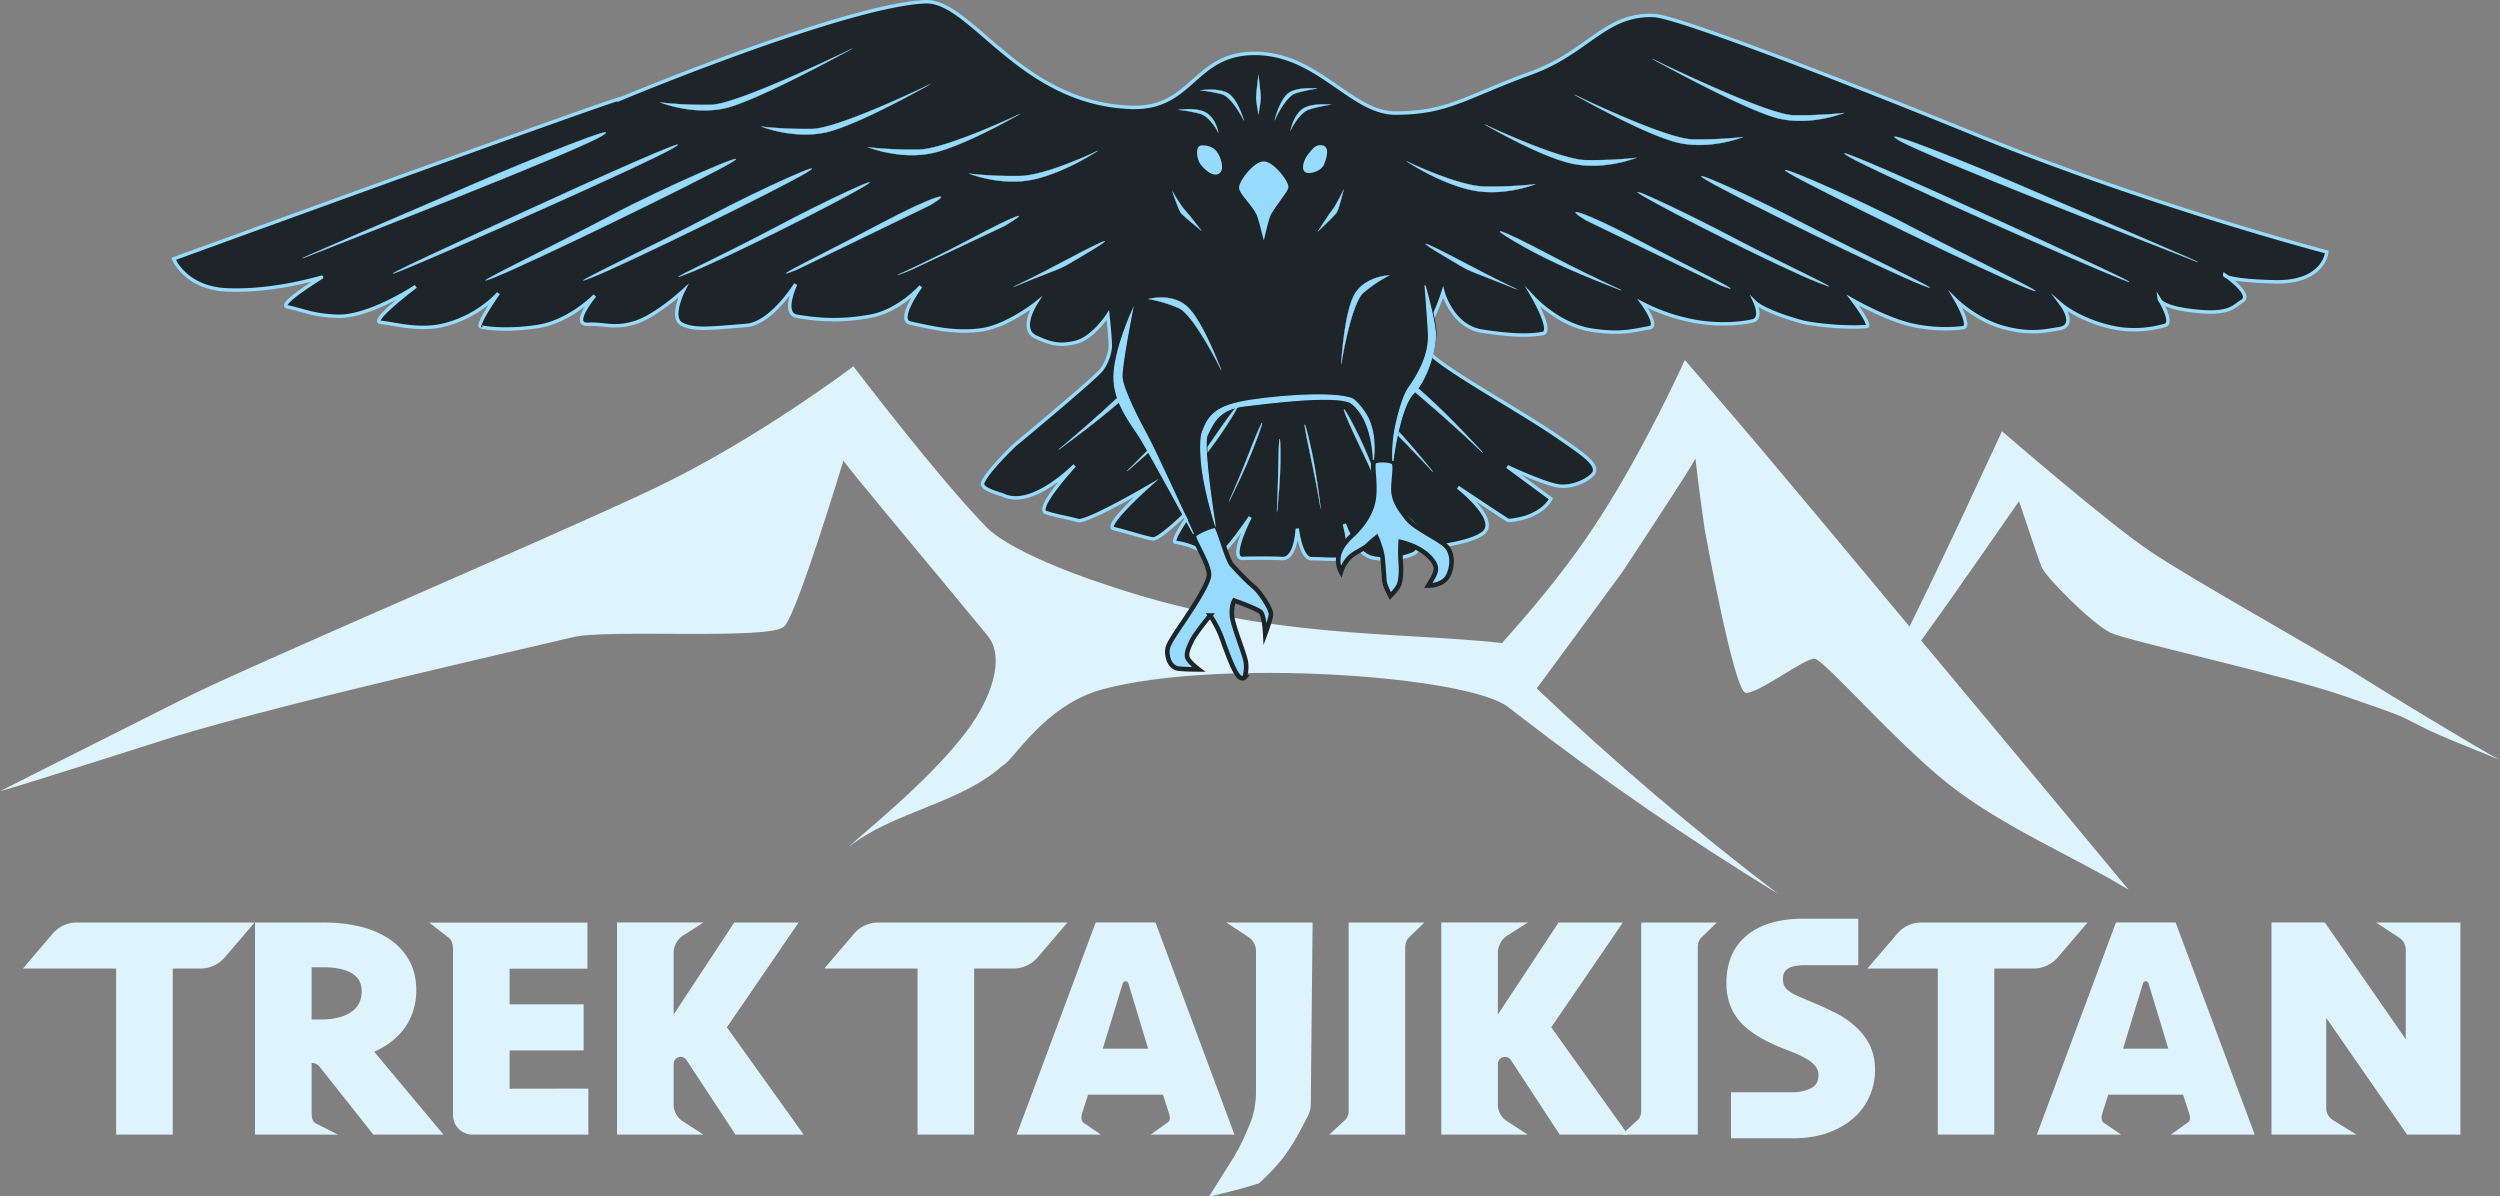 <?xml version="1.0" encoding="UTF-8"?>
<svg version="1.1" viewBox="0 0 2178.1 1042.4" xmlns="http://www.w3.org/2000/svg">
<rect x="0" y="0" width="2178.1" height="1042.4" fill="#808080" stroke="none"/>
<path d="m2178.1 662.16c-21.018-9.027-48.872-19.166-69.363-29.556-19.737-9.87-10.444-6.867-65.262-25.867-54.818-19.003-190.43-48.524-204.71-55.479-15.834-7.704-56.32-48.039-60.128-57.467-2.201-5.437-11.614-33.36-19.21-56.093-0.259-0.154-0.526-0.297-0.785-0.451-8.131 11.819-48.858 70.321-61.18 87.709-7.825 11.069-15.709 22.107-23.65 33.093l97.782 117.28 25.85 31.124 57.104 68.741c-1.731-1.026-3.559-2.123-5.481-3.262-44.697-26.651-106.91-53.056-152.94-89.976-46.022-36.92-107.15-107.27-115.06-108.06-8.697-0.872-50.083 31.411-60.329 29.616-10.245-1.795-35.579-142.56-35.579-142.56s-4.525-30.662-8.017-61.376c-1.73 2.954-3.472 5.909-5.252 8.832-7.423 12.392-54.789 84.713-58.902 90.612 0 0-70.565 96.213-74.152 100.8 66.871 63.458 137.09 123.24 210.31 178.96-78.248-47.773-154.3-100.19-227.7-156.99-2.429-1.876-4.86-3.765-7.291-5.663-35.326-27.535-252.56-42.795-353.58-15.566-50.949 13.733-77.911 62.645-86.957 66.324-36.698 33.217-95.56 40.309-133.97 70.878 11.116-11.204 68.855-56.048 102.5-100.58 21.29-28.174 34.156-64.096 18.238-83.414-56.128-68.116-117.8-141.36-125.55-152.41-15.986 52.072-42.831 136.28-51.679 144.54-12.897 12.033-154.71 1.836-184.27 9.325-17.172 4.349-242.66 55.015-346.37 86.396 0 0-138.12 44.029-152.48 47.754 13.316-6.924 159.86-80.487 159.86-80.487 52.942-27.145 321.69-141.22 410.69-183.62 88.995-42.407 172.92-106.09 172.92-106.09s73.393 96.519 115.66 139.85c24.186 24.792 102.52 49.772 102.52 49.772 140.89 48.256 249.11 40.996 347.08 51.414 1.121-2.222 46.204-48.963 84.101-107.57 41.008-63.418 75.026-138.98 75.026-138.98l21.88 25.307c31.828 36.827 63.159 74.188 94.415 111.63l79.481 95.31c5.396-10.966 10.743-21.953 16.043-32.969 9.309-19.328 18.541-38.695 27.686-58.104 9.146-19.409 36.832-79.133 36.832-79.133s90.445 78.454 128.69 104.36c38.277 25.902 147.8 86.326 186.68 111.15 19.478 12.331 98.165 60.206 118.49 70.967" fill="#ddf4ff" fill-rule="evenodd"/>
<path d="m1779.9 720.12 5.7 3.2" fill="#ddf4ff"/>
<g transform="translate(19.995 34.019)" fill="#ddf4ff">
<path transform="translate(0 .5)" d="m251.8 891.6a8.4 8.4 0 0 1 6.6 3.2l46.9 59.2h61.1l-60.4-72.2c10.9-4.8 19.7-11.6 26.1-20.1s10.6-20.5 10.6-33.1c0-10.1-2.1-19-6.2-26.4a54 54 0 0 0-17.3-18.6 80.5 80.5 0 0 0-25.6-10.9 138.1 138.1 0 0 0-31.7-3.5h-59.7v184.8h72.2l-18.7-9.5c-4-1.9-4.2-5.7-4.2-12.2v-40.7zm8-37.9h-8.3v-45.5h10.2c10.8 0 19.2 1.8 25.1 5.4s8.3 8.6 8.3 15.8-2.9 13.5-9 17.7-15 6.6-26.3 6.6z"/>
<path transform="translate(0 .5)" d="m492.6 913.9v40.1h-100.9a17 17 0 0 1-17-17v-143.1c0-6.4-1.3-9.9-4.5-12.1h-0.2l-16-12.5h137.8v40.1h-67.8v31.1h64.5v40.1h-64.5v33.4z"/>
<path transform="translate(0 .5)" d="m910 769.2-26 30.4a27.8 27.8 0 0 1-21 9.7h-34.3v144.7h-49.3v-144.7h-81.2l26-30.5a27.7 27.7 0 0 1 20.9-9.6z"/>
<path transform="translate(0 .5)" d="m1123.6 769.2-1.6 158.4a22.9 22.9 0 0 1-2.4 9.9c-14.6 29.1-23.3 41.1-42.5 58.7l-0.4 0.4h-0.5c-16.1 5.4-36.8 10-37 10l-5.8 1.3 21.6-34.4a177.7 177.7 0 0 0 10.9-21.6l2.4-5.6c4-9 6-19.3 6-30.6v-121.6a14.7 14.7 0 0 0-6.7-12.3l-19.2-12.6z"/>
<path transform="translate(0 .5)" d="m1220.9 769.2-14.2 13.9a13.2 13.2 0 0 0-2.4 7.6v163.3h-66.2l14.6-13.5a11.7 11.7 0 0 0 2.3-7v-164.3z"/>
<path transform="translate(0 .5)" d="m1396.2 951-3.2 3h5.3z"/>
<path transform="translate(0 .5)" d="m1396.2 951-3.2 3h-54.1l-42.6-65a6.2 6.2 0 0 0-11.3 3.4v35.6a16.9 16.9 0 0 0 7.8 14.2l18.2 11.8h-75.3v-184.8h75.4l-17.6 11.2a18.2 18.2 0 0 0-8.5 15.4v53.6l52.9-80.2h56l-62.4 91.3z"/>
<path transform="translate(0 .5)" d="m1613.6 897.8a56.1 56.1 0 0 1-5 23.3 53.3 53.3 0 0 1-14.2 18.9 68.7 68.7 0 0 1-22.4 12.6c-8.7 3.1-18.7 4.6-29.8 4.6h-54.1v-40.1h52.8c7.1 0 12.9-1.3 17.4-3.8s6-6.1 6-11.5c0-3.8-1.8-7.2-5.5-10.4s-11.5-7.3-22.3-11.3c-17.9-6.7-31.2-14.6-39.5-23.4s-12.9-20.6-12.9-34.5c0-18.2 6.1-32.3 18.1-42s28.3-14.3 49-14.3h47.8v40.5h-46c-6.7 0-11.5 0.8-14.8 2.7s-4.8 4.8-4.8 9.3a14.7 14.7 0 0 0 0.9 5.5 13 13 0 0 0 3.2 4.2 31.8 31.8 0 0 0 7.4 4.5c3.4 1.6 7.7 3.5 12.9 5.6 7.5 3.1 14.8 6.4 21.5 9.8a77.9 77.9 0 0 1 17.8 12.3 55.4 55.4 0 0 1 12.1 16.1 49.6 49.6 0 0 1 4.4 21.4z"/>
<path transform="translate(0 .5)" d="m1886 943.5-14.7 10.5h73.1l-68.9-184.8h-52l-68.9 184.8h73.4l-14.2-9.7-0.3-0.2c-3.5-1.9-2.5-6.6-1.7-9.3l5-15.6h65.2l5.2 16c1.4 4.3 1 7-1.2 8.3zm-38.9-121.3a2.1 2.1 0 0 1 1.2-1.5 2.3 2.3 0 0 1 1.2-0.3 2.4 2.4 0 0 1 2.4 1.8l17.2 56.9h-39.4z"/>
<path transform="translate(0 .5)" d="m2123.6 769.2v184.8h-46.4l-70.5-101.7v78.5a12.5 12.5 0 0 0 5.9 10.6l20.4 12.6h-74v-184.8h46.5l70.5 101.7v-78a12.4 12.4 0 0 0-5.6-10.4l-20.3-13.3z"/>
<path transform="translate(0 .5)" d="m1798.8 769.2-26 30.4a27.8 27.8 0 0 1-21 9.7h-34.3v144.7h-49.2v-144.7h-61.3l26.1-30.5a27.4 27.4 0 0 1 20.9-9.6z"/>
<path transform="translate(0 .5)" d="m566.9 892.4v35.6a17.1 17.1 0 0 0 7.7 14.2l18.2 11.8h-75.2v-184.8h75.3l-17.5 11.2a18 18 0 0 0-8.5 15.4v53.6l52.8-80.2h56.1l-62.5 91.3 66.9 93.5h-59.4l-42.7-65a6.1 6.1 0 0 0-11.2 3.4z"/>
<path transform="translate(0 .5)" d="m997.2 943.5-14.7 10.5h73l-68.8-184.8h-52.1l-68.8 184.8h73.3l-14.2-9.7-0.2-0.2c-3.5-1.9-2.6-6.6-1.7-9.3l5-15.6h65.2l5.2 16c1.4 4.3 1 7-1.2 8.3zm-39-121.3a2.6 2.6 0 0 1 2.4-1.8h0.1a2.6 2.6 0 0 1 2.4 1.8l17.2 56.9h-39.5z"/>
<path transform="translate(0 .5)" d="m1396.2 951-3.2 3h5.3z"/>
<path transform="translate(0 .5)" d="m1475.8 769.2-14.3 13.9a13.8 13.8 0 0 0-2.3 7.6v163.3h-60.9l-2.1-3 11.4-10.5a11.7 11.7 0 0 0 2.3-7v-164.3z"/>
<path transform="translate(0 .5)" d="m201.8 769.2-26 30.4a27.8 27.8 0 0 1-21 9.7h-24.3v144.7h-49.3v-144.7h-81.2l26-30.5a27.7 27.7 0 0 1 20.9-9.6z"/>
</g>
<g transform="translate(.516 .019)" fill-rule="evenodd">
<path transform="translate(0 .5)" d="m1350.7 434s-7.3 16.5-37 19c-0.5 0.1-44-29-44-29s34.8 26.9 23 39c-4.7 4.8-18.7 9.3-37 12-3.6 0.5-30-24-30-24s17.4 25.9 5 31a62.2 62.2 0 0 1-34.5 3.6c-16.5-3.1-25.5-29.6-25.5-29.6s7.9 29-0.7 30.2-19 0-28.1 0-12.2-26.2-12.2-26.2-0.9 26.7-13.1 26.1-31.2-0.3-33.9-0.1c-13.3 1.3 6-36 6-36s-22.3 33.3-28 33c-15.2-0.8-17.2-8.1-37-11-5.8-0.8 21-37 21-37s-34.2 35.3-41 34c-8.8-1.6-25.3-7.1-34-9s28-35 28-35-51.7 30-59 28c-11-3-18.2-3.8-28-7s25-41 25-41-36.7 37.7-62 26c-3.1-1.4-20.3-5.3-18-11 4-10.3 28-33 28-33s71.6-59.3 76-66a42.5 42.5 0 0 0 7-18c0.7-4.2-2-29-2-29s-13.1 20.6-29 24c-12.5 2.7-19.7 1.7-34-5s0-29 0-29-25.3 20.1-48 23-42.1-1.9-61-6c-12.6-2.7 9-32 9-32s-18.8 21.4-44 26-45 3.3-64 0c-13.2-2.3-1-28-1-28s-21.2 34.3-43 36c-31.3 2.5-45.1 4.4-56-1s1-29 1-29-24.6 22.6-42.8 27.8-24.8 0.6-40.2 1.2 6-25 6-25-21.8 22.7-50 27c-31.6 4.8-52.3 0-49 0-5.4-0.1 15-29 15-29s-17.7 20.9-49 28c-20.8 4.7-41.4-1.5-53.7-2.7-9.5-1 30.7-31.3 30.7-31.3s-40.9 27.3-69 26c-20.6-0.9-26.6-4.6-42.9-8.2-9-2 29.8-25.5 29.9-25.8s-41.2 13-83 11c-35.9-1.7-46-27-46-27s431.9-157.1 386-138c61.7-25.7 211.6-83.8 269-86 40-1.5 82.1 88.5 179 92 54.4 2 54.4-47.7 109-47s83.3 52.3 122 52c45.6-0.3 59.1-13.5 118-35 49.3-18 64.5-52 107-50 20.5 1 169.2 58.4 276 102 156 63.8 310 104 310 104s-2.1 27.2-46 26-43-6-43-6 25.2 17.3 15 23c-5.9 3.3-9.6 11-35 9-36-2.8-37-11-37-11s13 20.8 5 23c-11.7 3.2-28.7 6.1-49 1-26.5-6.5-41-19-41-19s14.1 18.8-3 21c-9.1 1.2-22.9 5.4-47-1s-42-24-42-24 13.6 23.3 6 24a131.6 131.6 0 0 1-43-2c-22.9-4.7-53-22-53-22s17.1 22.7 12 23c-23.2 1.6-50.2-2.4-56-4-33-9-41-17-41-17s6.3 13.9-2 16-29.3 4.7-53 0a164 164 0 0 1-43-15s14.3 19.6 6 21c-13.3 2.2-24.7 6.2-51 2-28.3-4.5-50-28-50-28s16.8 29.3 8 31c-11.8 2.2-27 2-53-2s-34-34-34-34-4.4 14.2-9 22-5.2 16.8-5 27 76.3 51.1 114 77c20.8 14.4 33.1 22.4 32 30-0.7 4.9-16 14.2-30 13-11.8-0.9-46-17-46-17z" fill="#1d2528" stroke="#96dbfe" stroke-miterlimit="10" stroke-width="3px"/>
<path transform="translate(0 .5)" d="m348.3 235.5c31.9-12.6 214.3-93.2 238.1-107.3s-75 30.3-129.1 55.2c-46.7 21.5-140.9 64.7-109 52.1z" fill="#96dbfe" stroke="#96dbfe" stroke-miterlimit="10" stroke-width=".25px"/>
<path transform="translate(0 .5)" d="m514.4 241.5c31.9-12.6 163.2-77.1 187.1-91.3s-37.6 13-83.1 37.2-136 66.8-104 54.1z" fill="#96dbfe" stroke="#96dbfe" stroke-miterlimit="10" stroke-width=".25px"/>
<path transform="translate(0 .5)" d="m1112.7 439.3c1.7-17.7 2.6-32.5 2.3-48.3s-1.4-11.6-1.8 17-2.2 48.9-0.5 31.3z" fill="#96dbfe" stroke="#96dbfe" stroke-miterlimit="10" stroke-width=".25px"/>
<path transform="translate(0 .5)" d="m1382 191.8c-23.8-14.1-2.4-8 43 16s105 52.6 73 40z" fill="#96dbfe" stroke="#96dbfe" stroke-miterlimit="10" stroke-width=".25px"/>
<path transform="translate(0 .5)" d="m1766 250.8c-31.9-12.5-183.1-85.9-207-100s59.6 22 105 46 134 66.6 102 54z" fill="#96dbfe" stroke="#96dbfe" stroke-miterlimit="10" stroke-width=".25px"/>
<path transform="translate(0 .5)" d="m268.3 222.5c31.9-12.7 231.3-90.2 255.1-104.4s-62.9 20.7-110.1 41.2c-55.4 24.1-177 75.8-145 63.2z" fill="#96dbfe" stroke="#96dbfe" stroke-miterlimit="10" stroke-width=".25px"/>
<path transform="translate(0 .5)" d="m599.4 237.5c32-12.6 128.3-61.1 152.1-75.2s-32.6 11.9-78 36.1-106 51.8-74.1 39.1z" fill="#96dbfe" stroke="#96dbfe" stroke-miterlimit="10" stroke-width=".25px"/>
<path transform="translate(0 .5)" d="m899.6 242.5c31.9-12.6 22.1-7.9 46-22s25.4-17.2-20 7-58 27.7-26 15z" fill="#96dbfe" stroke="#96dbfe" stroke-miterlimit="10" stroke-width=".25px"/>
<path transform="translate(0 .5)" d="m1848 242.8c-31.9-12.5-214.1-92.9-238-107s75.1 30.2 129 55c46.8 21.5 141 64.6 109 52z" fill="#96dbfe" stroke="#96dbfe" stroke-miterlimit="10" stroke-width=".25px"/>
<path transform="translate(0 .5)" d="m1674 247.8c-31.9-12.5-163.1-76.9-187-91s37.6 13 83 37 136 66.6 104 54z" fill="#96dbfe" stroke="#96dbfe" stroke-miterlimit="10" stroke-width=".25px"/>
<path transform="translate(0 .5)" d="m1400 247.8c-31.9-12.5-57.1-23.9-81-38s-14.4-12 31 12 82 38.6 50 26z" fill="#96dbfe" stroke="#96dbfe" stroke-miterlimit="10" stroke-width=".25px"/>
<path transform="translate(0 .5)" d="m809.5 178.4c23.9-14.2 2.5-8.2-43 16s-105 52.8-73 40.1z" fill="#96dbfe" stroke="#96dbfe" stroke-miterlimit="10" stroke-width=".25px"/>
<path transform="translate(0 .5)" d="m429.3 241.5c32-12.6 183.3-86.1 207.1-100.3s-59.6 22-105 46.2-134 66.8-102.1 54.1z" fill="#96dbfe" stroke="#96dbfe" stroke-miterlimit="10" stroke-width=".25px"/>
<path transform="translate(0 .5)" d="m1909 225.8c-31.9-12.5-231.1-89.9-255-104s62.9 20.6 110 41c55.5 24.1 177 75.6 145 63z" fill="#96dbfe" stroke="#96dbfe" stroke-miterlimit="10" stroke-width=".25px"/>
<path transform="translate(0 .5)" d="m1584 245.8c-31.9-12.5-128.1-60.9-152-75s32.6 12 78 36 106 51.6 74 39z" fill="#96dbfe" stroke="#96dbfe" stroke-miterlimit="10" stroke-width=".25px"/>
<path transform="translate(0 .5)" d="m1304 244.8c-31.9-12.5-22.1-7.9-46-22s-25.4-17 20 7 58 27.6 26 15z" fill="#96dbfe" stroke="#96dbfe" stroke-miterlimit="10" stroke-width=".25px"/>
<path transform="translate(0 .5)" d="m874.5 196.4c23.9-14.1 14.5-12.1-31 12.1s-81.9 38.7-50 26z" fill="#96dbfe" stroke="#96dbfe" stroke-miterlimit="10" stroke-width=".25px"/>
<path transform="translate(0 .5)" d="m1282.7 384.4c-23.6-25-43.5-44.3-65.5-61.2s-16.6-8.9 22.7 24.4 66.3 61.8 42.8 36.8z" fill="#96dbfe" stroke="#96dbfe" stroke-miterlimit="10" stroke-width=".25px"/>
<path transform="translate(0 .5)" d="m1241 402c-18.7-22.7-34.7-40.3-52.5-56s-13.8-8.7 17.9 22 53.2 56.6 34.6 34z" fill="#96dbfe" stroke="#96dbfe" stroke-miterlimit="10" stroke-width=".25px"/>
<path transform="translate(0 .5)" d="m1204.1 430.6c-8.6-24.6-16.7-44.3-27.1-63.8s-9.3-12.7 8.3 23.8 27.5 64.6 18.8 40z" fill="#96dbfe" stroke="#96dbfe" stroke-miterlimit="10" stroke-width=".25px"/>
<path transform="translate(0 .5)" d="m1149.2 435.2c-2.6-20.4-5.4-37.4-9.9-55.5s-4.6-13.1 2.5 19.7 10.1 56.3 7.4 35.8z" fill="#96dbfe" stroke="#96dbfe" stroke-miterlimit="10" stroke-width=".25px"/>
<path transform="translate(0 .5)" d="m1030.5 419.5c16.9-19.9 30-36.8 41.6-55.6s6.3-14.4-16.5 19.1-42 56.3-25.1 36.5z" fill="#96dbfe" stroke="#96dbfe" stroke-miterlimit="10" stroke-width=".25px"/>
<path transform="translate(0 .5)" d="m1073.5 430c9.1-18.6 16.1-34.3 22.4-51.8s3.3-13.5-8.9 17.8-22.6 52.5-13.5 34z" fill="#96dbfe" stroke="#96dbfe" stroke-miterlimit="10" stroke-width=".25px"/>
<path transform="translate(0 .5)" d="m989.8 402.8c22.1-19.3 39.2-35.8 54.3-54.1s8.3-14.1-21.5 18.6-54.9 54.9-32.8 35.5z" fill="#96dbfe" stroke="#96dbfe" stroke-miterlimit="10" stroke-width=".25px"/>
<path transform="translate(0 .5)" d="m932.3 383.5c27.5-20.5 48.9-38.1 68.2-58s10.8-15.4-26.7 19.8-69 58.8-41.5 38.2z" fill="#96dbfe" stroke="#96dbfe" stroke-miterlimit="10" stroke-width=".25px"/>
<path transform="translate(0 .5)" d="m1337 160s-27.8 11.2-56 5-56-25-56-25 44.5 21.6 68 22a369.2 369.2 0 0 0 44-2z" fill="#96dbfe" stroke="#96dbfe" stroke-miterlimit="10" stroke-width=".25px"/>
<path transform="translate(0 .5)" d="m1606 97.9s-27.8 11.2-56 5-111-52.1-111-52.1 99.5 48.7 123 49.1a369.2 369.2 0 0 0 44-2z" fill="#96dbfe" stroke="#96dbfe" stroke-miterlimit="10" stroke-width=".25px"/>
<path transform="translate(0 .5)" d="m1518 118.9s-27.8 11.2-56 5-91-42-91-42 79.5 38.6 103 39a345.8 345.8 0 0 0 44-2z" fill="#96dbfe" stroke="#96dbfe" stroke-miterlimit="10" stroke-width=".25px"/>
<path transform="translate(0 .5)" d="m1425 137s-27.8 11.1-56 5-76-34.1-76-34.1 64.5 30.6 88 31.1a369.2 369.2 0 0 0 44-2z" fill="#96dbfe" stroke="#96dbfe" stroke-miterlimit="10" stroke-width=".25px"/>
<path transform="translate(0 .5)" d="m844 150.8s27.9 11.2 56 5 56-25 56-25-44.4 21.6-68 22a347.4 347.4 0 0 1-44-2z" fill="#96dbfe" stroke="#96dbfe" stroke-miterlimit="10" stroke-width=".25px"/>
<path transform="translate(0 .5)" d="m575 88.8s27.9 11.2 56 5 111-52 111-52-99.4 48.6-123 49a347.4 347.4 0 0 1-44-2z" fill="#96dbfe" stroke="#96dbfe" stroke-miterlimit="10" stroke-width=".25px"/>
<path transform="translate(0 .5)" d="m663 109.8s27.9 11.2 56 5 91-42 91-42-79.4 38.6-103 39a347.4 347.4 0 0 1-44-2z" fill="#96dbfe" stroke="#96dbfe" stroke-miterlimit="10" stroke-width=".25px"/>
<path transform="translate(0 .5)" d="m756 127.8s27.9 11.2 56 5 76-34 76-34-64.4 30.6-88 31a347.4 347.4 0 0 1-44-2z" fill="#96dbfe" stroke="#96dbfe" stroke-miterlimit="10" stroke-width=".25px"/>
<path transform="translate(0 .5)" d="m1039.8 465.7c-2 2.5 13.5 25 13 35s-24.8 43.7-30 52-7.1 11.4-6 18 4.5 10 8 11 19 1 19 1-9.4-7.1-10-11 1-7.7 4-14 16-22 16-22a93.1 93.1 0 0 1 11 22c4.7 13.1 9.4 25.4 13 30s6 2 6 2a29.5 29.5 0 0 0 1-14c-1.3-7.5-11.4-31.4-12-40s2-13 2-13 19.8 7 23 10 4 19 4 19 4.7-12.6 5-17-9.5-19.6-15-24-14.5-14-19-19-11.5-33.1-14-34-17 5.4-19 8z" fill="#96dbfe" stroke="#1d2528" stroke-miterlimit="10" stroke-width="4px"/>
<path transform="translate(0 .5)" d="m1196.8 401.7c-2.7 1.9 2 20.7-1 35s-14.1 25.4-18 29-10.3 9.9-12 18a21.2 21.2 0 0 0 2 14 34.4 34.4 0 0 1 6-11c4.5-5.5 13.4-8.5 17-12s8-7 8-7 4 9.3 5 16 1.4 19.2 2 23 5 12 5 12 6.8-6.5 8-11 1.7-11.1 1-19a140.7 140.7 0 0 1 0-17s13.9 2.9 23 11 8 12.9 7 16-6 11-6 11 12.4 0.2 17-8 4.9-20.7-2-27-26.8-15.2-33-23-10.7-14.1-12-22 2.4-24.3 0-27-14.2-3-17-1z" fill="#96dbfe" stroke="#1d2528" stroke-miterlimit="10" stroke-width="4px"/>
<path transform="translate(0 .5)" d="m1058.5 132.6c3.2 4.3 6.5 14.6 2 17s-11.2-4.3-14-8-4.1-14 0-14 8.8 0.8 12 5z" fill="#96dbfe" stroke="#96dbfe" stroke-miterlimit="10" stroke-width="3px"/>
<path transform="translate(0 .5)" d="m1140.5 134.6c-3.4 4-6.6 13.1-2 14s11.5-2.6 13-6 5.3-13.9 0-15-7.4 2.8-11 7z" fill="#96dbfe" stroke="#96dbfe" stroke-miterlimit="10" stroke-width="3px"/>
<path transform="translate(0 .5)" d="m1080.5 162.6c-0.4 4.7 10.2 13.5 15 23 1.5 3 5 17 5 17s3.2-13.8 5-17c5-8.7 14.9-20.3 15-23 0.2-4.9-12.5-21-20-21s-19.5 15.4-20 21z" fill="#96dbfe" stroke="#96dbfe" stroke-miterlimit="10" stroke-width="3px"/>
<path transform="translate(0 .5)" d="m1242 246.3s8.1 29.1 9 41-6.9 41-19 53-18 59-18 59l-17-1s-0.2-36.2-20-50c-14.4-6.8-69.8 0.3-92 3s-27.1 13.6-33 26c-3.6 11.1 7 77 7 77l-19 8s-38.9-71.5-46-83-23.6-30.7-23-54 16-57 16-57" fill="#1d2528"/>
<path transform="translate(0 .5)" d="m1000.2 260s20.9-5.9 34.4 7.3 28.9 54.7 28.9 54.7-23.8-48.3-37.1-54.1a118.4 118.4 0 0 0-26.2-7.9z" fill="#96dbfe" stroke="#96dbfe" stroke-miterlimit="10" stroke-width=".25px"/>
<path transform="translate(0 .5)" d="m1045.3 78.2s16.7-2.6 24.8 3 13.1 23.3 13.1 23.3-10.2-20.6-19.4-23a117.4 117.4 0 0 0-18.5-3.3z" fill="#96dbfe" stroke="#96dbfe" stroke-miterlimit="10" stroke-width=".25px"/>
<path transform="translate(0 .5)" d="m1209.9 239.4s-21.6 0.6-30.6 17.1-11.3 60.5-11.3 60.5 8.4-52.9 19.3-62.4a119.8 119.8 0 0 1 22.6-15.2z" fill="#96dbfe" stroke="#96dbfe" stroke-miterlimit="10" stroke-width=".25px"/>
<path transform="translate(0 .5)" d="m1146.8 76.7s-16.9-1.9-24.7 3.9-12.1 23.7-12.1 23.7 9.3-20.9 18.4-23.6a126.4 126.4 0 0 1 18.4-4z" fill="#96dbfe" stroke="#96dbfe" stroke-miterlimit="10" stroke-width=".25px"/>
<path transform="translate(0 .5)" d="m1158.8 90.7s-16.9-1.9-24.7 3.9-10.2 18.4-10.2 18.4 7.4-15.6 16.5-18.3a126.4 126.4 0 0 1 18.4-4z" fill="#96dbfe" stroke="#96dbfe" stroke-miterlimit="10" stroke-width=".25px"/>
<path transform="translate(0 .5)" d="m1026.3 95.2s16.7-2.6 24.8 3 9.8 16.8 9.8 16.8-6.9-14.1-16.1-16.5a117.4 117.4 0 0 0-18.5-3.3z" fill="#96dbfe" stroke="#96dbfe" stroke-miterlimit="10" stroke-width=".25px"/>
<path transform="translate(0 .5)" d="m1147.7 201.1s10.5-16.4 13-19.3 9.3-16.8 9.3-16.8-4 17.3-6.3 20.2-16 15.9-16 15.9z" fill="#96dbfe" stroke="#96dbfe" stroke-miterlimit="10" stroke-width=".25px"/>
<path transform="translate(0 .5)" d="m1095.9 65s-2.1 16.6-2 20 2 14 2 14 1.9-10.7 2-14-2-20-2-20z" fill="#96dbfe" stroke="#96dbfe" stroke-miterlimit="10" stroke-width=".25px"/>
<path transform="translate(0 .5)" d="m1046.2 200.5s-11.8-15.5-14.6-18.2-10.6-15.9-10.6-15.9 5.3 16.7 7.9 19.4 17.3 14.7 17.3 14.7z" fill="#96dbfe" stroke="#96dbfe" stroke-miterlimit="10" stroke-width=".25px"/>
<path transform="translate(0 .5)" d="m1039 464.1s-38.9-71.5-46-83-23.6-30.7-23-54 16-57 16-57-9.5 47.9-9 58 15.3 39 22 51 40 85 40 85z" fill="#96dbfe" stroke="#96dbfe" stroke-miterlimit="10"/>
<path transform="translate(0 .5)" d="m1058 456.1s-10.6-65.9-7-77c5.9-12.4 10.8-23.3 33-26s77.6-9.7 92-3c19.8 13.8 20 50 20 50s3.1-18.7-4-35c-2.6-6.1-9.6-15.1-14-18-16.6-7.3-77.5-1.8-99 3s-27.2 12.9-32 26c-2.5 6.8-1 25.7 0 33 3.4 23.2 11 47 11 47z" fill="#96dbfe" stroke="#96dbfe" stroke-miterlimit="10"/>
<path transform="translate(0 .5)" d="m1213 401.1s5.9-47 18-59 20-40 19-53-9-41-9-41 2.3 27.4 3 42-4.8 29.7-17 47c-4.6 6.5-8.5 20.1-11 31a124.6 124.6 0 0 0-3 33z" fill="#96dbfe" stroke="#96dbfe" stroke-miterlimit="10"/>
</g>
</svg>